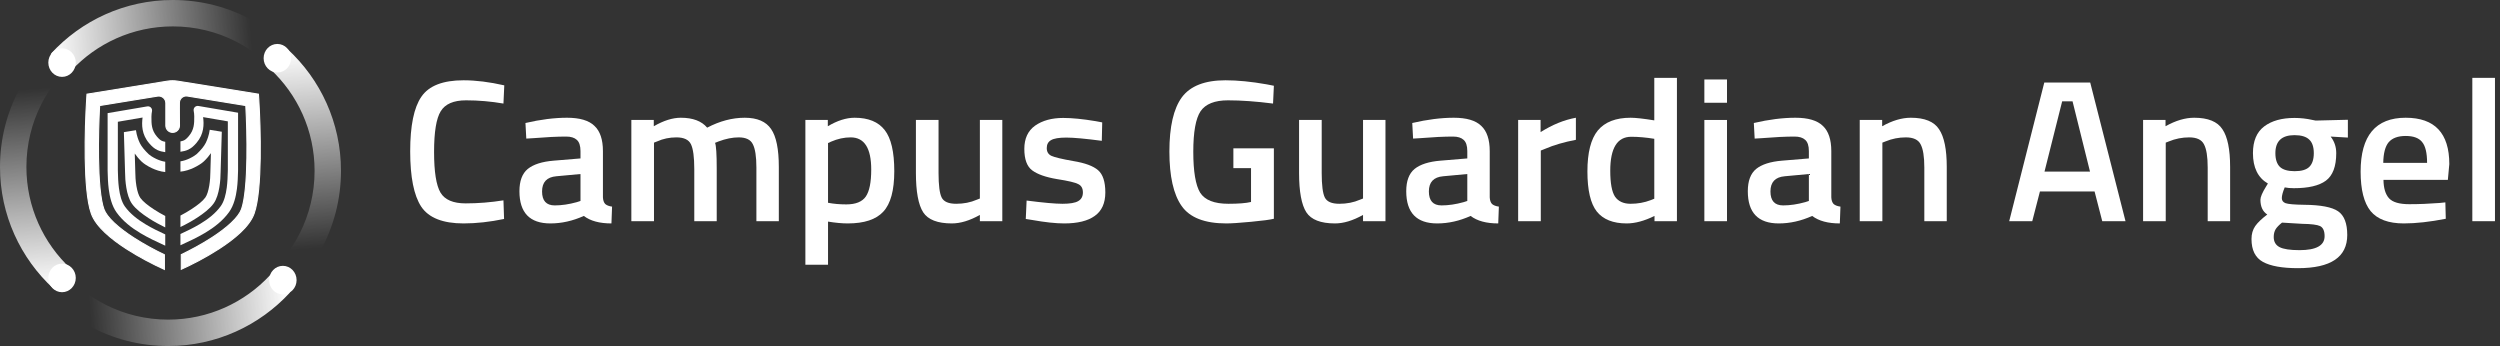 <svg width="289" height="40" viewBox="0 0 289 40" fill="none" xmlns="http://www.w3.org/2000/svg">
<rect x="0" y="0" width="289" height="40" fill="#333333" stroke="none"/>
<path fill-rule="evenodd" clip-rule="evenodd" d="M32.727 9.333C29.792 5.514 25.177 3.052 19.987 3.052C15.341 3.052 11.155 5.025 8.223 8.18L5.908 6.187C9.402 2.384 14.416 0 19.987 0C26.558 0 32.355 3.316 35.794 8.366L32.727 9.333Z" fill="url(#paint0_linear_2565_8889)"/>
<path fill-rule="evenodd" clip-rule="evenodd" d="M30.084 32.488C33.904 29.552 36.366 24.937 36.366 19.747C36.366 15.1 34.392 10.915 31.238 7.982L33.23 5.668C37.034 9.161 39.418 14.176 39.418 19.747C39.418 26.318 36.102 32.115 31.051 35.555L30.084 32.488Z" fill="url(#paint1_linear_2565_8889)"/>
<path fill-rule="evenodd" clip-rule="evenodd" d="M6.703 30.668C9.639 34.487 14.253 36.948 19.442 36.948C24.088 36.948 28.273 34.975 31.205 31.823L33.52 33.815C30.026 37.617 25.013 40 19.442 40C12.872 40 7.076 36.684 3.636 31.635L6.703 30.668Z" fill="url(#paint2_linear_2565_8889)"/>
<path fill-rule="evenodd" clip-rule="evenodd" d="M9.334 6.555C5.514 9.491 3.052 14.106 3.052 19.296C3.052 23.943 5.026 28.128 8.18 31.061L6.187 33.375C2.384 29.882 -3.71899e-07 24.867 -6.15434e-07 19.296C-9.02672e-07 12.725 3.316 6.928 8.367 3.488L9.334 6.555Z" fill="url(#paint3_linear_2565_8889)"/>
<ellipse cx="32.062" cy="6.731" rx="1.587" ry="1.651" fill="white"/>
<ellipse cx="7.173" cy="7.237" rx="1.587" ry="1.651" fill="white"/>
<ellipse cx="7.173" cy="32.129" rx="1.587" ry="1.651" fill="white"/>
<ellipse cx="32.699" cy="32.381" rx="1.587" ry="1.651" fill="white"/>
<path d="M20.958 31.128V29.436C22.038 28.918 23.311 28.238 24.484 27.478C25.335 26.927 26.117 26.346 26.732 25.765C27.358 25.174 27.757 24.634 27.922 24.177C28.113 23.648 28.263 22.813 28.367 21.756C28.47 20.714 28.523 19.509 28.542 18.268C28.575 16.102 28.504 13.86 28.417 12.251L28.414 12.2L28.364 12.192L21.662 11.101C21.181 11.022 20.743 11.39 20.739 11.876L20.735 12.57L20.735 12.571L20.746 14.517C20.749 14.951 20.396 15.305 19.959 15.305C19.524 15.305 19.172 14.954 19.172 14.522L19.172 11.92C19.172 11.413 18.715 11.028 18.214 11.11L11.568 12.192L11.517 12.2L11.514 12.251C11.427 13.86 11.356 16.102 11.389 18.268C11.408 19.509 11.462 20.714 11.564 21.756C11.668 22.813 11.818 23.648 12.009 24.177C12.175 24.634 12.573 25.174 13.199 25.765C13.815 26.346 14.596 26.927 15.447 27.478C16.632 28.245 17.917 28.93 19.004 29.451V31.142C17.749 30.573 16.109 29.733 14.608 28.762C13.711 28.181 12.846 27.543 12.14 26.875C11.444 26.218 10.845 25.481 10.561 24.695C10.303 23.98 10.139 22.989 10.032 21.905C9.924 20.806 9.87 19.556 9.85 18.292C9.811 15.763 9.912 13.141 10.017 11.495L10.056 10.887L19.344 9.383C19.739 9.319 20.143 9.319 20.538 9.383L29.875 10.887L29.914 11.495C30.019 13.141 30.12 15.763 30.081 18.292C30.062 19.556 30.007 20.806 29.899 21.905C29.792 22.989 29.629 23.98 29.37 24.695C29.086 25.481 28.488 26.218 27.792 26.875C27.085 27.543 26.221 28.181 25.323 28.762C23.835 29.725 22.209 30.56 20.958 31.128Z" fill="white" stroke="white" stroke-width="0.127"/>
<path fill-rule="evenodd" clip-rule="evenodd" d="M17.57 12.865C17.634 12.527 17.357 12.241 17.018 12.299L12.44 13.078V19.657L12.44 19.667C12.442 19.745 12.445 19.837 12.447 19.939L12.447 19.939L12.447 19.939L12.447 19.939C12.459 20.42 12.476 21.137 12.572 21.879C12.687 22.766 12.925 23.792 13.476 24.559C14.2 25.568 15.209 26.339 16.23 26.951C17.154 27.505 18.121 27.949 18.934 28.323L19.102 28.399V27.097C18.372 26.76 17.589 26.386 16.839 25.936C15.887 25.365 15.03 24.694 14.438 23.869C14.063 23.347 13.854 22.563 13.746 21.727C13.658 21.054 13.643 20.413 13.631 19.93C13.628 19.824 13.626 19.726 13.623 19.637V14.076L16.481 13.586C16.374 14.411 16.364 15.535 17.24 16.557C17.536 16.903 17.818 17.165 18.184 17.34C18.466 17.475 18.767 17.543 19.102 17.591V16.392C18.919 16.359 18.797 16.322 18.695 16.273C18.543 16.2 18.389 16.079 18.139 15.787C17.503 15.046 17.505 14.284 17.507 13.581L17.507 13.471C17.507 13.248 17.535 13.052 17.57 12.865ZM19.102 18.698C18.752 18.648 18.389 18.524 18.057 18.368C17.619 18.162 17.302 17.933 17.202 17.838C16.736 17.394 16.388 16.982 16.172 16.557C16.064 16.346 15.961 16.059 15.914 15.914C15.806 15.584 15.779 15.422 15.72 15.069L15.717 15.049L14.321 15.275L14.457 19.929C14.458 20.386 14.494 21.048 14.604 21.705C14.711 22.343 14.903 23.069 15.268 23.574C15.699 24.171 16.409 24.712 17.161 25.204C17.777 25.608 18.455 25.979 19.102 26.289V24.966C18.66 24.736 18.218 24.482 17.809 24.214C17.095 23.747 16.53 23.301 16.227 22.881C16.03 22.609 15.873 22.113 15.771 21.509C15.674 20.926 15.641 20.327 15.641 19.92V19.911L15.578 17.75C15.798 18.066 16.066 18.39 16.386 18.695C16.605 18.903 17.039 19.197 17.553 19.439C17.99 19.644 18.533 19.835 19.102 19.889V18.698Z" fill="white"/>
<path fill-rule="evenodd" clip-rule="evenodd" d="M22.391 12.818C22.326 12.48 22.604 12.194 22.943 12.252L27.521 13.031V19.61L27.521 19.62C27.518 19.699 27.516 19.79 27.514 19.892L27.514 19.892L27.514 19.892L27.514 19.892C27.502 20.373 27.485 21.09 27.389 21.832C27.274 22.719 27.036 23.745 26.485 24.512C25.761 25.522 24.752 26.292 23.73 26.905C22.807 27.458 21.84 27.902 21.026 28.276L20.859 28.353V27.05C21.589 26.713 22.372 26.339 23.122 25.89C24.074 25.318 24.931 24.647 25.523 23.822C25.898 23.3 26.107 22.516 26.215 21.68C26.302 21.007 26.318 20.366 26.33 19.883C26.333 19.777 26.335 19.68 26.338 19.59V14.029L23.48 13.539C23.587 14.365 23.597 15.488 22.721 16.511C22.425 16.856 22.143 17.118 21.777 17.293C21.495 17.428 21.194 17.497 20.859 17.544V16.345C21.042 16.312 21.164 16.275 21.266 16.226C21.418 16.153 21.572 16.032 21.822 15.74C22.457 14.999 22.456 14.238 22.454 13.534L22.454 13.425C22.454 13.201 22.426 13.005 22.391 12.818ZM20.859 18.651C21.209 18.601 21.572 18.477 21.904 18.321C22.342 18.115 22.659 17.886 22.759 17.791C23.225 17.347 23.573 16.935 23.789 16.511C23.897 16.299 23.999 16.012 24.047 15.867C24.155 15.537 24.182 15.376 24.241 15.022L24.244 15.002L25.64 15.229L25.503 19.882C25.503 20.34 25.467 21.001 25.357 21.658C25.25 22.296 25.058 23.022 24.693 23.527C24.262 24.124 23.552 24.665 22.8 25.157C22.183 25.561 21.506 25.933 20.859 26.242V24.919C21.301 24.689 21.743 24.435 22.152 24.167C22.866 23.7 23.431 23.254 23.734 22.834C23.931 22.562 24.088 22.067 24.19 21.462C24.287 20.879 24.32 20.28 24.32 19.873V19.864L24.383 17.703C24.163 18.02 23.895 18.343 23.575 18.648C23.356 18.856 22.922 19.15 22.408 19.392C21.971 19.598 21.428 19.788 20.859 19.843V18.651Z" fill="white"/>
<path d="M53.589 25.828C51.188 25.828 49.555 25.18 48.691 23.885C47.842 22.59 47.418 20.46 47.418 17.496C47.418 14.531 47.85 12.425 48.715 11.177C49.579 9.913 51.204 9.281 53.589 9.281C55.013 9.281 56.582 9.476 58.295 9.866L58.199 11.972C56.758 11.723 55.318 11.598 53.877 11.598C52.436 11.598 51.46 12.019 50.947 12.862C50.435 13.689 50.179 15.257 50.179 17.566C50.179 19.86 50.427 21.428 50.923 22.27C51.42 23.097 52.388 23.511 53.829 23.511C55.27 23.511 56.726 23.394 58.199 23.16L58.271 25.313C56.622 25.656 55.061 25.828 53.589 25.828Z" fill="white"/>
<path d="M69.699 17.472V22.808C69.715 23.152 69.803 23.409 69.963 23.581C70.139 23.737 70.403 23.838 70.755 23.885L70.683 25.828C69.306 25.828 68.242 25.539 67.49 24.962C66.209 25.539 64.92 25.828 63.624 25.828C61.239 25.828 60.046 24.587 60.046 22.106C60.046 20.921 60.366 20.062 61.007 19.532C61.663 19.001 62.663 18.682 64.008 18.572L67.105 18.315V17.472C67.105 16.848 66.961 16.411 66.673 16.162C66.401 15.912 65.993 15.787 65.449 15.787C64.424 15.787 63.144 15.85 61.607 15.975L60.839 16.021L60.743 14.219C62.487 13.813 64.088 13.611 65.545 13.611C67.017 13.611 68.074 13.923 68.714 14.547C69.37 15.155 69.699 16.131 69.699 17.472ZM64.32 20.375C63.216 20.468 62.663 21.053 62.663 22.13C62.663 23.206 63.152 23.745 64.128 23.745C64.928 23.745 65.777 23.62 66.673 23.37L67.105 23.23V20.117L64.32 20.375Z" fill="white"/>
<path d="M75.601 25.57H72.984V13.868H75.577V14.594C76.714 13.938 77.754 13.611 78.699 13.611C80.091 13.611 81.108 13.993 81.748 14.757C83.205 13.993 84.653 13.611 86.094 13.611C87.535 13.611 88.551 14.047 89.143 14.921C89.736 15.779 90.032 17.238 90.032 19.298V25.57H87.439V19.368C87.439 18.104 87.302 17.207 87.03 16.677C86.774 16.146 86.23 15.881 85.398 15.881C84.677 15.881 83.901 16.037 83.069 16.349L82.66 16.513C82.788 16.825 82.853 17.823 82.853 19.509V25.57H80.259V19.555C80.259 18.167 80.131 17.207 79.875 16.677C79.619 16.146 79.059 15.881 78.194 15.881C77.394 15.881 76.65 16.037 75.961 16.349L75.601 16.489V25.57Z" fill="white"/>
<path d="M93.102 30.602V13.868H95.696V14.594C96.8 13.938 97.832 13.611 98.793 13.611C100.378 13.611 101.538 14.086 102.274 15.038C103.011 15.975 103.379 17.558 103.379 19.789C103.379 22.005 102.955 23.565 102.106 24.47C101.274 25.375 99.905 25.828 98.001 25.828C97.344 25.828 96.584 25.757 95.72 25.617V30.602H93.102ZM98.337 15.881C97.584 15.881 96.832 16.045 96.08 16.372L95.72 16.536V23.44C96.36 23.565 97.064 23.628 97.832 23.628C98.921 23.628 99.673 23.323 100.09 22.715C100.506 22.106 100.714 21.069 100.714 19.602C100.714 17.121 99.921 15.881 98.337 15.881Z" fill="white"/>
<path d="M113.274 13.868H115.867V25.57H113.274V24.845C112.105 25.5 111.025 25.828 110.033 25.828C108.384 25.828 107.279 25.399 106.719 24.54C106.159 23.667 105.879 22.145 105.879 19.977V13.868H108.496V20C108.496 21.404 108.616 22.348 108.856 22.832C109.096 23.316 109.656 23.557 110.537 23.557C111.401 23.557 112.194 23.401 112.914 23.089L113.274 22.949V13.868Z" fill="white"/>
<path d="M127.368 16.279C125.479 16.029 124.11 15.904 123.262 15.904C122.413 15.904 121.821 16.006 121.485 16.209C121.165 16.396 121.005 16.7 121.005 17.121C121.005 17.543 121.181 17.839 121.533 18.011C121.901 18.182 122.749 18.385 124.078 18.619C125.423 18.838 126.375 19.189 126.935 19.672C127.496 20.156 127.776 21.014 127.776 22.247C127.776 23.479 127.368 24.384 126.551 24.962C125.751 25.539 124.574 25.828 123.022 25.828C122.045 25.828 120.813 25.695 119.324 25.43L118.58 25.313L118.676 23.183C120.596 23.433 121.981 23.557 122.829 23.557C123.678 23.557 124.278 23.456 124.63 23.253C124.998 23.05 125.183 22.715 125.183 22.247C125.183 21.779 125.006 21.459 124.654 21.287C124.318 21.1 123.494 20.905 122.181 20.702C120.885 20.484 119.932 20.148 119.324 19.696C118.716 19.243 118.412 18.416 118.412 17.215C118.412 16.014 118.828 15.116 119.66 14.523C120.508 13.931 121.589 13.634 122.902 13.634C123.926 13.634 125.183 13.759 126.671 14.008L127.416 14.149L127.368 16.279Z" fill="white"/>
<path d="M142.578 19.438V17.145H147.26V25.289C146.828 25.399 145.947 25.516 144.619 25.64C143.306 25.765 142.354 25.828 141.761 25.828C139.264 25.828 137.543 25.157 136.599 23.815C135.655 22.473 135.182 20.375 135.182 17.519C135.182 14.648 135.663 12.557 136.623 11.247C137.599 9.936 139.28 9.281 141.665 9.281C143.074 9.281 144.659 9.437 146.419 9.749L147.26 9.913L147.164 11.972C145.227 11.723 143.49 11.598 141.953 11.598C140.417 11.598 139.36 12.019 138.784 12.862C138.224 13.704 137.944 15.264 137.944 17.543C137.944 19.821 138.208 21.396 138.736 22.27C139.28 23.128 140.369 23.557 142.001 23.557C143.17 23.557 144.042 23.487 144.619 23.347V19.438H142.578Z" fill="white"/>
<path d="M157.567 13.868H160.16V25.57H157.567V24.845C156.399 25.5 155.318 25.828 154.326 25.828C152.677 25.828 151.572 25.399 151.012 24.54C150.452 23.667 150.172 22.145 150.172 19.977V13.868H152.789V20C152.789 21.404 152.909 22.348 153.149 22.832C153.389 23.316 153.95 23.557 154.83 23.557C155.694 23.557 156.487 23.401 157.207 23.089L157.567 22.949V13.868Z" fill="white"/>
<path d="M172.213 17.472V22.808C172.229 23.152 172.317 23.409 172.477 23.581C172.653 23.737 172.917 23.838 173.269 23.885L173.197 25.828C171.821 25.828 170.756 25.539 170.004 24.962C168.723 25.539 167.435 25.828 166.138 25.828C163.753 25.828 162.561 24.587 162.561 22.106C162.561 20.921 162.881 20.062 163.521 19.532C164.177 19.001 165.178 18.682 166.522 18.572L169.62 18.315V17.472C169.62 16.848 169.476 16.411 169.188 16.162C168.915 15.912 168.507 15.787 167.963 15.787C166.939 15.787 165.658 15.85 164.121 15.975L163.353 16.021L163.257 14.219C165.002 13.813 166.602 13.611 168.059 13.611C169.532 13.611 170.588 13.923 171.228 14.547C171.885 15.155 172.213 16.131 172.213 17.472ZM166.835 20.375C165.73 20.468 165.178 21.053 165.178 22.13C165.178 23.206 165.666 23.745 166.642 23.745C167.443 23.745 168.291 23.62 169.188 23.37L169.62 23.23V20.117L166.835 20.375Z" fill="white"/>
<path d="M175.498 25.57V13.868H178.092V15.272C179.452 14.414 180.813 13.86 182.173 13.611V16.162C180.797 16.427 179.62 16.77 178.644 17.192L178.116 17.402V25.57H175.498Z" fill="white"/>
<path d="M193.853 9V25.57H191.26V24.962C190.092 25.539 189.019 25.828 188.043 25.828C186.474 25.828 185.321 25.367 184.585 24.447C183.865 23.526 183.505 21.982 183.505 19.813C183.505 17.644 183.905 16.068 184.705 15.085C185.522 14.102 186.786 13.611 188.499 13.611C189.075 13.611 189.988 13.712 191.236 13.915V9H193.853ZM190.828 23.136L191.236 22.972V16.045C190.276 15.889 189.387 15.811 188.571 15.811C186.954 15.811 186.146 17.121 186.146 19.743C186.146 21.178 186.33 22.177 186.698 22.738C187.082 23.284 187.683 23.557 188.499 23.557C189.315 23.557 190.092 23.417 190.828 23.136Z" fill="white"/>
<path d="M197.024 25.57V13.868H199.641V25.57H197.024ZM197.024 11.879V9.187H199.641V11.879H197.024Z" fill="white"/>
<path d="M211.699 17.472V22.808C211.715 23.152 211.803 23.409 211.963 23.581C212.139 23.737 212.404 23.838 212.756 23.885L212.684 25.828C211.307 25.828 210.243 25.539 209.49 24.962C208.21 25.539 206.921 25.828 205.624 25.828C203.239 25.828 202.047 24.587 202.047 22.106C202.047 20.921 202.367 20.062 203.007 19.532C203.664 19.001 204.664 18.682 206.009 18.572L209.106 18.315V17.472C209.106 16.848 208.962 16.411 208.674 16.162C208.402 15.912 207.994 15.787 207.449 15.787C206.425 15.787 205.144 15.85 203.608 15.975L202.839 16.021L202.743 14.219C204.488 13.813 206.089 13.611 207.545 13.611C209.018 13.611 210.074 13.923 210.715 14.547C211.371 15.155 211.699 16.131 211.699 17.472ZM206.321 20.375C205.216 20.468 204.664 21.053 204.664 22.13C204.664 23.206 205.152 23.745 206.129 23.745C206.929 23.745 207.777 23.62 208.674 23.37L209.106 23.23V20.117L206.321 20.375Z" fill="white"/>
<path d="M217.602 25.57H214.985V13.868H217.578V14.594C218.746 13.938 219.851 13.611 220.891 13.611C222.492 13.611 223.581 14.055 224.157 14.945C224.749 15.818 225.045 17.27 225.045 19.298V25.57H222.452V19.368C222.452 18.104 222.308 17.207 222.02 16.677C221.748 16.146 221.179 15.881 220.315 15.881C219.499 15.881 218.714 16.037 217.962 16.349L217.602 16.489V25.57Z" fill="white"/>
<path d="M232.263 25.57L236.321 9.538H241.628L245.709 25.57H243.02L242.132 22.13H235.817L234.929 25.57H232.263ZM238.386 11.715L236.345 19.836H241.604L239.587 11.715H238.386Z" fill="white"/>
<path d="M250.359 25.57H247.741V13.868H250.335V14.594C251.503 13.938 252.608 13.611 253.648 13.611C255.249 13.611 256.337 14.055 256.914 14.945C257.506 15.818 257.802 17.27 257.802 19.298V25.57H255.209V19.368C255.209 18.104 255.065 17.207 254.777 16.677C254.504 16.146 253.936 15.881 253.072 15.881C252.255 15.881 251.471 16.037 250.719 16.349L250.359 16.489V25.57Z" fill="white"/>
<path d="M271.342 27.162C271.342 29.721 269.445 31 265.651 31C263.826 31 262.474 30.758 261.593 30.274C260.713 29.791 260.273 28.909 260.273 27.63C260.273 27.052 260.417 26.553 260.705 26.132C260.993 25.726 261.457 25.282 262.097 24.798C261.569 24.455 261.305 23.885 261.305 23.089C261.305 22.777 261.521 22.27 261.953 21.568L262.169 21.217C261.017 20.546 260.441 19.376 260.441 17.706C260.441 16.302 260.873 15.272 261.737 14.617C262.602 13.962 263.77 13.634 265.243 13.634C265.947 13.634 266.643 13.712 267.332 13.868L267.692 13.938L271.414 13.845V15.904L269.421 15.787C269.853 16.333 270.069 16.973 270.069 17.706C270.069 19.235 269.669 20.297 268.868 20.889C268.084 21.467 266.852 21.755 265.171 21.755C264.755 21.755 264.402 21.724 264.114 21.662C263.89 22.192 263.778 22.606 263.778 22.902C263.778 23.183 263.922 23.378 264.21 23.487C264.514 23.596 265.235 23.659 266.371 23.674C268.276 23.69 269.581 23.94 270.285 24.423C270.989 24.907 271.342 25.82 271.342 27.162ZM262.842 27.396C262.842 27.942 263.066 28.332 263.514 28.566C263.962 28.8 264.731 28.917 265.819 28.917C267.756 28.917 268.724 28.379 268.724 27.302C268.724 26.694 268.548 26.303 268.196 26.132C267.86 25.976 267.18 25.89 266.155 25.875L263.802 25.734C263.45 26.015 263.202 26.272 263.058 26.506C262.914 26.756 262.842 27.052 262.842 27.396ZM263.034 17.706C263.034 18.424 263.21 18.955 263.562 19.298C263.914 19.625 264.482 19.789 265.267 19.789C266.051 19.789 266.611 19.625 266.948 19.298C267.3 18.955 267.476 18.424 267.476 17.706C267.476 16.989 267.3 16.466 266.948 16.138C266.595 15.795 266.027 15.623 265.243 15.623C263.77 15.623 263.034 16.318 263.034 17.706Z" fill="white"/>
<path d="M282.012 23.464L282.684 23.394L282.732 25.289C280.907 25.648 279.29 25.828 277.882 25.828C276.105 25.828 274.824 25.352 274.04 24.4C273.272 23.448 272.888 21.927 272.888 19.836C272.888 15.686 274.624 13.611 278.098 13.611C281.459 13.611 283.14 15.397 283.14 18.97L282.972 20.796H275.529C275.545 21.763 275.761 22.473 276.177 22.925C276.593 23.378 277.37 23.604 278.506 23.604C279.643 23.604 280.811 23.557 282.012 23.464ZM280.571 18.83C280.571 17.675 280.379 16.872 279.995 16.419C279.627 15.951 278.994 15.717 278.098 15.717C277.202 15.717 276.545 15.959 276.129 16.443C275.729 16.926 275.521 17.722 275.505 18.83H280.571Z" fill="white"/>
<path d="M285.801 25.57V9H288.418V25.57H285.801Z" fill="white"/>
<defs>
<linearGradient id="paint0_linear_2565_8889" x1="5.889" y1="5.159" x2="32.196" y2="3.125" gradientUnits="userSpaceOnUse">
<stop stop-color="white"/>
<stop offset="0.878" stop-color="white" stop-opacity="0"/>
</linearGradient>
<linearGradient id="paint1_linear_2565_8889" x1="34.258" y1="5.648" x2="36.293" y2="31.956" gradientUnits="userSpaceOnUse">
<stop stop-color="white"/>
<stop offset="0.878" stop-color="white" stop-opacity="0"/>
</linearGradient>
<linearGradient id="paint2_linear_2565_8889" x1="33.539" y1="34.841" x2="7.234" y2="36.876" gradientUnits="userSpaceOnUse">
<stop stop-color="white"/>
<stop offset="0.878" stop-color="white" stop-opacity="0"/>
</linearGradient>
<linearGradient id="paint3_linear_2565_8889" x1="5.16" y1="33.395" x2="3.125" y2="7.087" gradientUnits="userSpaceOnUse">
<stop stop-color="white"/>
<stop offset="0.878" stop-color="white" stop-opacity="0"/>
</linearGradient>
</defs>
</svg>
